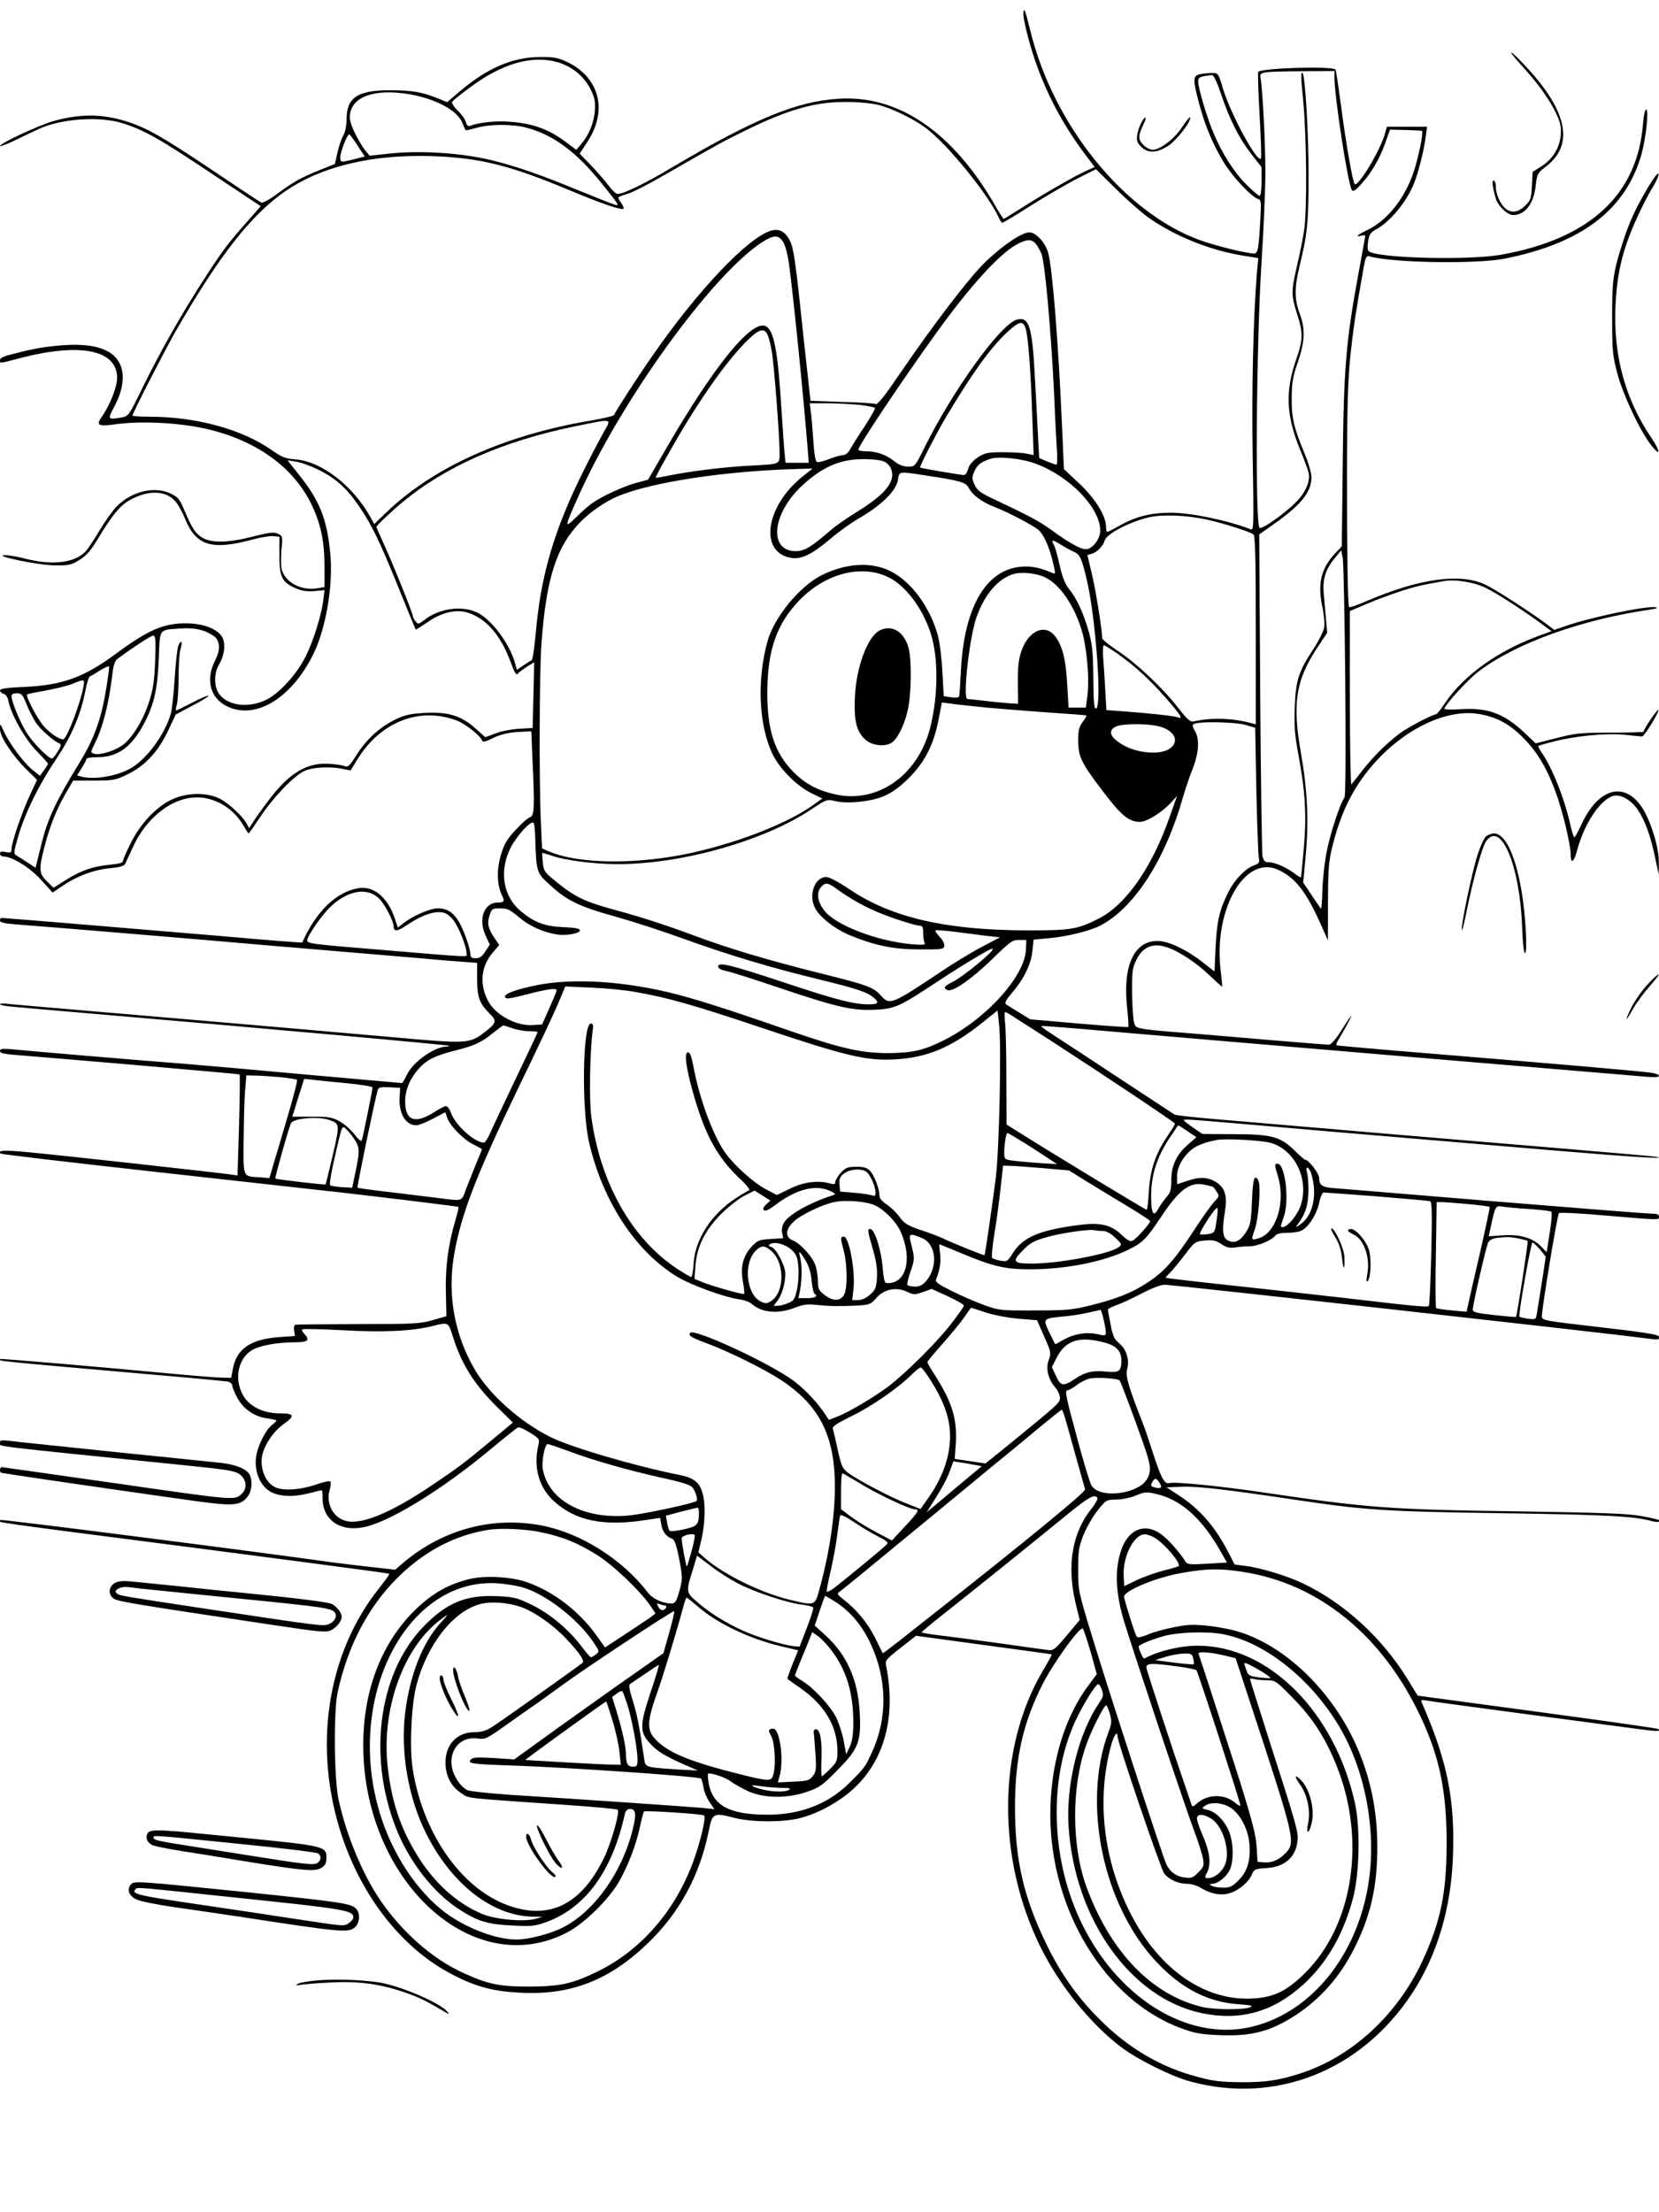 <?xml version="1.0" standalone="no"?>
<!DOCTYPE svg PUBLIC "-//W3C//DTD SVG 20010904//EN"
 "http://www.w3.org/TR/2001/REC-SVG-20010904/DTD/svg10.dtd">
<svg version="1.0" xmlns="http://www.w3.org/2000/svg"
 width="864pt" height="1152pt" viewBox="0 0 864 1152"
 preserveAspectRatio="xMidYMid meet">

<g transform="translate(0,1152) scale(0.1,-0.1)"
fill="#000000" stroke="none">
<path d="M5330 11444 c0 -16 11 -70 25 -121 59 -223 160 -428 303 -616 l43
-57 -36 -16 c-51 -21 -219 -117 -337 -192 -54 -34 -99 -62 -101 -62 -2 0 -25
35 -49 78 -219 376 -500 567 -808 548 -221 -13 -443 -105 -879 -363 -136 -81
-244 -133 -275 -133 -8 0 -28 19 -45 42 -18 24 -59 71 -92 106 l-60 62 39 60
c110 164 64 339 -108 419 -46 21 -69 25 -140 24 -142 -1 -273 -58 -417 -180
l-64 -55 -52 21 c-80 32 -133 41 -247 41 -167 0 -225 -38 -225 -150 0 -33 -7
-68 -18 -87 -10 -18 -23 -58 -30 -90 l-13 -57 -80 -32 c-95 -38 -138 -62 -224
-126 -36 -27 -71 -46 -79 -43 -7 3 -98 63 -202 133 -267 180 -363 238 -450
272 -148 57 -274 63 -429 20 -80 -23 -280 -116 -280 -131 0 -4 44 13 98 40 53
26 111 53 127 59 120 46 300 55 411 21 113 -35 196 -82 465 -262 l257 -171
-67 -76 c-97 -109 -129 -151 -213 -280 -130 -200 -241 -395 -342 -602 -65
-133 -67 -135 -103 -142 -74 -12 -74 -12 -36 60 44 82 54 163 28 218 -39 82
-145 113 -324 96 -91 -9 -130 -16 -263 -51 -22 -6 -38 -16 -38 -24 0 -19 -7
-19 104 10 316 82 506 43 506 -103 0 -48 -38 -143 -81 -204 -30 -42 -16 -50
67 -38 140 20 348 9 494 -27 248 -60 437 -197 530 -385 50 -104 70 -193 70
-329 l0 -106 -41 -7 c-84 -13 -169 35 -183 105 -3 17 -3 62 0 100 7 66 6 68
-19 80 -21 9 -44 7 -129 -15 -133 -34 -222 -35 -269 -3 -34 23 -48 44 -93 150
-22 51 -31 60 -72 79 -85 37 -201 8 -278 -71 -19 -20 -58 -74 -86 -121 -28
-47 -60 -95 -71 -108 -54 -62 -172 -78 -314 -42 -43 11 -92 20 -109 19 -72 -1
171 -52 255 -53 79 -1 89 1 134 29 37 23 59 49 99 116 69 114 110 165 159 193
94 54 185 54 237 -1 15 -15 39 -58 54 -95 58 -141 139 -165 354 -107 40 11 87
19 105 17 l32 -3 0 -95 c0 -114 13 -141 82 -172 34 -15 60 -19 100 -16 l53 5
-6 -51 c-10 -79 -51 -211 -90 -290 -45 -93 -135 -193 -205 -229 -100 -50 -219
-30 -256 43 -19 38 -16 101 7 138 30 49 37 115 15 148 -26 40 -98 67 -180 68
-121 2 -202 -33 -375 -161 -165 -121 -275 -161 -472 -170 -92 -4 -128 -9 -128
-18 0 -7 8 -15 18 -18 12 -2 22 -17 26 -38 14 -70 84 -195 145 -258 34 -35 61
-65 61 -68 0 -3 -9 -18 -21 -34 l-21 -29 -39 31 c-45 36 -119 136 -149 200
-19 44 -20 44 -20 13 0 -40 64 -138 138 -211 l55 -54 -36 -77 c-42 -90 -97
-250 -97 -282 0 -20 -4 -22 -30 -17 -22 5 -30 3 -30 -8 0 -8 8 -15 18 -15 45
0 140 -59 197 -123 l59 -65 55 37 c74 50 160 82 245 90 46 4 71 11 77 21 4 8
23 49 42 90 63 140 184 242 303 256 104 13 213 -45 270 -142 14 -24 27 -44 29
-44 2 0 29 39 61 87 69 103 173 212 229 238 43 20 132 25 200 11 l41 -8 36 59
c120 194 322 273 514 202 48 -18 126 -80 135 -106 3 -9 20 -5 57 14 37 18 74
27 126 31 l73 4 6 -143 c12 -252 10 -297 -12 -304 -11 -3 -45 -33 -75 -66 -45
-48 -60 -73 -77 -130 -23 -77 -21 -157 5 -211 16 -31 12 -38 -23 -38 -72 -1
-102 -90 -60 -176 l20 -43 -23 -35 c-17 -27 -30 -36 -50 -36 -21 0 -28 5 -28
20 0 10 -7 41 -16 67 -44 129 -83 173 -154 173 -39 0 -128 -38 -177 -76 l-31
-24 -16 48 c-37 109 -110 170 -189 157 -115 -19 -220 -120 -293 -283 -1 -2
-188 13 -415 33 -388 33 -1135 95 -1151 95 -5 0 -8 -6 -8 -14 0 -10 24 -15 88
-20 200 -15 1073 -88 1272 -106 118 -10 305 -26 415 -35 110 -9 297 -25 415
-35 118 -11 233 -20 255 -21 l40 -3 0 -85 c0 -95 12 -126 67 -181 37 -37 34
-48 -31 -97 -76 -58 -87 -59 -476 -24 -301 27 -1483 129 -1865 161 -69 6 -137
12 -153 14 -15 1 -27 -1 -27 -4 0 -4 33 -10 73 -13 39 -4 205 -18 367 -32 970
-83 1894 -166 1899 -171 2 -2 -4 -4 -15 -4 -61 -1 -173 -80 -204 -145 -12 -25
-24 -45 -26 -45 -2 0 -226 20 -496 44 -271 25 -556 50 -633 56 -197 15 -827
68 -902 76 -51 4 -63 3 -63 -9 0 -11 21 -16 88 -21 323 -26 1157 -98 1160
-101 2 -2 1 -121 -3 -265 l-8 -261 -36 5 c-50 8 -908 103 -1064 117 -118 11
-151 9 -134 -8 4 -4 362 -46 795 -94 433 -48 870 -97 972 -108 253 -29 614
-73 618 -76 2 -2 -6 -34 -17 -72 -37 -126 -52 -240 -49 -372 l3 -125 -70 -20
c-64 -19 -99 -21 -385 -21 -173 -1 -321 -2 -329 -3 -9 -1 -12 -12 -9 -31 l4
-28 -84 -6 c-148 -11 -222 -62 -240 -169 l-8 -43 -44 1 c-25 0 -130 8 -235 18
-483 45 -920 82 -924 79 -14 -11 -26 -9 759 -78 223 -19 415 -37 428 -40 12
-3 22 -13 22 -21 0 -9 12 -37 26 -63 31 -58 90 -99 156 -107 26 -4 48 -9 48
-11 0 -3 -10 -13 -23 -23 -36 -28 -78 -115 -84 -173 -8 -74 24 -146 76 -175
47 -26 121 -29 204 -7 32 8 60 15 62 15 3 0 5 -18 5 -41 0 -122 104 -185 241
-145 140 41 391 198 624 391 77 64 146 119 152 122 7 3 36 -10 64 -28 50 -31
50 -33 42 -68 -26 -115 5 -221 86 -292 110 -98 253 -127 463 -96 l86 13 6 -36
c6 -36 26 -62 57 -73 11 -3 22 -33 34 -94 21 -108 21 -116 1 -186 -13 -46 -21
-57 -38 -57 -46 0 -99 24 -124 57 -131 172 -349 310 -552 349 -256 49 -511
-19 -716 -189 l-48 -41 -117 13 c-64 7 -161 19 -216 26 -366 52 -1718 225
-1723 220 -3 -3 -3 -7 0 -10 2 -3 144 -23 314 -45 1042 -134 1708 -222 1712
-225 2 -2 -21 -34 -51 -72 -276 -344 -350 -837 -195 -1298 109 -323 319 -586
574 -717 124 -65 214 -88 358 -95 260 -13 461 66 659 257 164 157 270 351 317
580 20 100 23 102 134 74 93 -24 258 -24 345 -1 83 22 170 67 243 124 186 147
259 387 203 668 -6 28 -1 34 75 94 l81 63 352 -48 c194 -26 353 -48 355 -49 1
-1 -20 -41 -49 -89 -235 -401 -239 -976 -8 -1439 100 -200 260 -398 419 -518
83 -63 264 -153 359 -178 444 -121 889 55 1154 457 131 199 204 442 214 715
11 299 -30 499 -164 805 -4 9 1 11 18 8 13 -3 247 -35 519 -71 272 -36 540
-72 595 -79 97 -13 115 -13 102 0 -4 4 -287 44 -629 90 -343 46 -624 84 -624
84 -1 0 -25 39 -54 87 -131 213 -329 395 -543 497 -83 40 -225 83 -303 92
l-54 7 -31 60 c-69 136 -153 232 -264 303 l-60 39 80 3 c82 3 223 -13 585 -67
374 -56 474 -62 1090 -71 533 -8 677 -15 769 -40 32 -9 51 -6 40 5 -3 2 -43
12 -89 20 -68 13 -197 18 -650 25 -667 9 -778 18 -1325 99 -225 33 -455 56
-485 48 -26 -7 -44 28 -89 168 -18 55 -38 116 -46 135 -78 199 -95 256 -85
290 14 47 -3 103 -41 135 -26 21 -34 38 -45 98 -8 40 -14 75 -14 78 0 4 21 14
48 24 26 9 85 37 131 61 50 26 97 44 116 44 43 0 2306 -252 2505 -279 70 -9
75 -9 68 11 -4 9 -95 23 -307 47 -292 34 -301 35 -301 57 0 41 80 528 89 537
4 4 115 -1 246 -13 285 -24 275 -24 275 -5 0 11 -11 15 -37 15 -21 0 -389 29
-818 64 -429 36 -806 66 -838 69 -61 4 -77 15 -77 54 0 22 -54 93 -71 93 -4 0
-30 22 -57 49 -73 72 -118 85 -319 85 l-161 1 -54 37 c-51 37 -52 38 -23 38
17 0 131 -9 255 -20 214 -19 552 -48 1644 -140 414 -35 613 -47 541 -34 -11 3
-261 24 -555 49 -294 24 -749 63 -1010 85 -261 22 -577 49 -703 60 -125 10
-233 22 -240 26 -6 4 -137 90 -289 190 -153 101 -307 202 -343 225 -36 23 -64
43 -62 46 3 2 159 -10 348 -27 189 -16 877 -75 1529 -130 652 -55 1220 -102
1263 -106 53 -5 77 -4 77 4 0 6 -19 13 -42 16 -62 9 -517 48 -1113 97 -286 23
-522 44 -525 46 -2 2 1 12 6 21 28 45 75 132 72 132 -3 0 -26 -34 -52 -75 -30
-48 -54 -75 -65 -75 -10 0 -126 9 -256 20 -131 11 -291 25 -354 30 -400 32
-392 31 -403 59 -6 14 -11 85 -12 156 -1 120 1 134 24 180 31 62 80 84 145 66
64 -17 163 -81 233 -149 36 -34 66 -61 67 -60 1 2 -3 45 -9 96 -33 311 128
589 298 514 89 -40 146 -111 220 -275 l42 -94 0 196 c0 150 4 213 17 268 42
180 99 304 193 422 164 204 399 323 577 293 93 -16 161 -53 233 -127 71 -72
121 -157 165 -277 35 -93 79 -276 79 -325 0 -56 17 -45 35 24 38 138 121 262
189 279 38 9 92 -23 126 -73 39 -60 65 -132 89 -246 l20 -92 0 67 c1 73 -40
208 -84 278 -91 144 -229 109 -317 -79 -18 -39 -35 -71 -39 -71 -3 0 -12 26
-19 58 -31 141 -96 305 -152 385 -11 16 -18 30 -16 33 3 2 39 13 81 23 113 29
267 44 367 35 47 -5 88 -9 92 -9 11 0 89 126 85 138 -3 9 -77 -99 -77 -113 0
-3 -78 -5 -172 -5 -157 0 -183 -3 -281 -28 l-109 -28 -56 53 c-109 103 -192
134 -335 125 -50 -3 -87 -2 -85 3 10 28 127 155 179 194 196 148 533 269 894
322 33 5 42 9 27 12 -49 8 -342 -53 -472 -99 l-55 -19 -40 30 c-96 71 -272
184 -322 207 -131 60 -343 30 -616 -87 -48 -21 -89 -35 -91 -31 -7 11 -11 279
-11 716 1 337 5 466 18 595 16 147 26 214 69 458 9 49 14 61 27 58 120 -35
556 -42 706 -13 404 80 634 256 715 548 23 86 38 229 23 229 -6 0 -13 -33 -16
-72 -28 -371 -276 -601 -737 -684 -165 -30 -633 -19 -689 16 -9 5 -11 21 -6
52 6 37 12 47 39 62 72 38 156 138 196 231 24 55 56 179 65 253 l7 52 -104 0
-105 0 -12 -42 c-27 -89 -139 -274 -156 -256 -10 10 -45 209 -70 400 -14 105
-27 194 -30 196 -18 19 -383 8 -402 -12 -3 -3 0 -105 7 -226 7 -122 10 -223 7
-226 -21 -21 -158 233 -198 365 -23 79 -25 81 -55 81 -17 0 -46 -3 -63 -6 -39
-8 -40 -26 -6 -153 31 -116 71 -212 127 -304 44 -74 144 -181 178 -192 18 -6
19 -13 14 -103 -8 -155 -13 -182 -32 -182 -41 0 -204 41 -284 70 -395 144
-764 601 -883 1094 -26 106 -35 127 -35 80z m-2422 -249 c71 -22 131 -70 165
-135 24 -47 28 -64 25 -115 -4 -63 -31 -129 -73 -178 l-24 -27 -47 35 c-94 72
-176 102 -299 111 -72 6 -162 -4 -206 -21 -12 -4 -18 1 -23 19 -3 14 -22 41
-42 60 -21 20 -33 40 -29 46 4 7 44 39 89 72 172 129 328 173 464 133z m4042
-82 c0 -97 69 -546 90 -582 6 -11 17 -5 48 29 54 59 98 134 127 217 l24 68 82
-2 c44 -1 83 -3 85 -5 8 -8 -18 -135 -43 -211 -46 -139 -136 -253 -240 -304
-54 -26 -69 -39 -33 -30 11 3 20 2 20 -2 0 -4 -16 -91 -35 -194 -65 -353 -77
-492 -82 -982 l-5 -440 -33 -35 c-74 -78 -93 -155 -70 -272 10 -45 15 -97 11
-116 -3 -19 -28 -69 -56 -112 -78 -118 -92 -164 -97 -305 -4 -99 0 -144 21
-256 34 -186 41 -306 26 -479 -7 -80 -14 -147 -15 -149 -2 -1 -19 9 -37 23
-42 31 -99 56 -132 56 -19 0 -25 7 -31 33 -3 17 -9 402 -12 853 l-5 821 79 56
c139 98 193 165 193 242 0 20 -15 73 -34 119 -58 138 -70 192 -69 296 1 79 6
110 32 184 37 107 40 172 10 252 -28 73 -28 137 -2 244 42 172 48 228 48 485
0 213 -18 510 -31 524 -10 11 -10 -14 3 -144 18 -189 21 -577 4 -680 -7 -44
-24 -127 -37 -183 -30 -129 -30 -149 1 -246 32 -102 32 -133 -6 -242 -56 -164
-51 -286 21 -464 22 -52 42 -107 45 -122 10 -38 -12 -94 -54 -141 -53 -59
-193 -160 -202 -145 -23 37 -16 948 10 1366 12 184 21 403 21 487 0 144 -14
427 -25 487 -6 34 -3 35 213 37 l172 1 0 -37z m-590 -85 c44 -132 95 -231 158
-312 l52 -66 0 -75 c0 -43 -4 -75 -10 -75 -5 0 -37 27 -69 59 -64 64 -126 161
-171 268 -34 80 -80 235 -80 268 0 23 9 27 70 34 11 1 25 -29 50 -101z m-4232
2 c137 -23 252 -83 279 -148 8 -20 16 -38 18 -40 2 -2 27 4 56 12 66 20 188
21 261 1 138 -36 260 -126 389 -287 96 -119 98 -122 68 -113 -13 4 -109 42
-214 85 -216 89 -377 141 -515 164 -140 24 -308 30 -435 17 l-110 -12 -23 28
c-13 15 -37 56 -54 91 -23 48 -29 72 -25 99 15 92 130 131 305 103z m2441 -55
c72 -17 184 -71 252 -121 110 -81 325 -345 380 -466 7 -16 15 -28 19 -28 4 0
75 42 156 94 82 51 190 114 240 139 l92 46 103 -102 c57 -57 134 -124 170
-150 141 -99 325 -172 498 -199 l74 -12 -7 -75 c-19 -236 -28 -611 -22 -960 6
-343 5 -383 -8 -378 -125 48 -313 87 -418 87 -103 0 -181 -19 -263 -65 -34
-19 -65 -35 -68 -35 -4 0 -7 13 -7 28 0 56 -57 147 -140 225 l-79 74 -11 244
c-18 411 -49 802 -71 882 -14 53 -64 107 -98 107 -39 0 -137 -66 -227 -152
-83 -79 -274 -329 -449 -586 -79 -116 -114 -160 -125 -156 -8 4 -88 9 -177 11
l-162 6 -5 46 c-3 25 -17 156 -32 291 -40 385 -50 455 -70 496 -24 48 -55 65
-98 53 -120 -35 -382 -310 -619 -653 -83 -119 -193 -290 -199 -307 -2 -5 -56
-18 -121 -29 -452 -76 -828 -246 -1073 -486 l-55 -53 -17 31 c-92 168 -257
296 -395 306 -51 4 -69 11 -123 49 -155 108 -393 173 -636 173 -49 0 -88 3
-88 6 0 12 163 330 222 434 229 399 397 614 578 737 188 128 451 190 760 180
250 -9 404 -47 717 -178 167 -70 270 -105 280 -96 3 3 -2 16 -11 29 -9 12 -16
25 -16 29 0 3 21 12 46 19 26 7 112 51 193 98 270 155 303 174 410 226 227
113 370 155 531 155 60 1 132 -6 169 -14z m-2707 -213 l38 -57 -63 -16 c-62
-15 -62 -15 -65 7 -3 23 35 124 47 124 3 0 23 -26 43 -58z m2217 -503 c11 -17
24 -68 30 -113 22 -159 77 -707 96 -948 l7 -88 -60 0 -61 0 -5 53 c-3 28 -10
129 -16 222 -19 309 -39 413 -81 436 -72 38 -270 -204 -524 -644 l-90 -155
-63 -17 c-65 -18 -175 -68 -226 -104 -17 -11 -54 -44 -84 -73 -64 -63 -64 -58
10 107 224 501 692 1148 953 1321 64 42 90 43 114 3z m1314 -7 c9 -10 23 -34
31 -54 18 -43 50 -403 66 -733 5 -126 12 -260 15 -297 2 -38 1 -68 -3 -68 -4
0 -26 8 -49 17 l-41 18 -6 110 c-3 60 -10 198 -16 305 -14 270 -30 322 -93
306 -84 -21 -334 -367 -483 -668 -48 -97 -49 -98 -85 -98 -25 0 -48 9 -74 30
-42 33 -91 50 -147 50 -21 0 -38 4 -38 8 0 20 223 354 409 612 168 233 322
404 411 454 53 30 81 33 103 8z m-53 -438 c14 -35 28 -216 36 -462 l7 -202
-34 7 c-19 5 -75 8 -125 8 -82 0 -94 -3 -132 -27 -28 -19 -44 -39 -50 -60 -5
-19 -15 -33 -23 -32 -25 2 -224 36 -227 39 -5 4 80 169 130 255 140 235 231
362 321 448 63 58 83 64 97 26z m-1342 -38 c6 -13 15 -51 21 -83 12 -66 41
-443 41 -528 0 -65 8 -61 -155 -70 -127 -6 -319 -30 -419 -51 -38 -8 -70 -13
-71 -12 -2 2 26 55 62 118 144 257 286 463 401 583 71 73 101 84 120 43z m485
-365 c38 -5 71 -12 74 -15 3 -3 -21 -45 -53 -95 -33 -49 -67 -103 -76 -120
-10 -19 -25 -31 -37 -31 -11 0 -44 -9 -72 -20 -29 -12 -58 -19 -64 -16 -8 3
-15 42 -19 108 -4 56 -9 124 -13 151 l-6 47 99 0 c55 -1 130 -5 167 -9z
m-1340 -143 c-19 -35 -64 -119 -98 -188 -157 -312 -229 -553 -255 -860 -7 -74
-16 -136 -21 -138 -4 -2 -24 -14 -43 -27 l-34 -23 -7 25 c-25 103 -122 235
-199 273 -80 38 -196 23 -274 -37 -33 -25 -35 -25 -48 -8 -8 10 -14 23 -14 27
0 14 -107 280 -151 375 -21 47 -39 87 -39 89 0 6 79 82 133 126 224 188 526
321 902 398 201 41 191 43 148 -32z m2252 -163 c178 -67 335 -230 335 -349 0
-42 -41 -96 -74 -96 -29 0 -85 31 -176 97 -70 50 -104 69 -311 167 -62 29 -80
43 -93 71 -15 30 -15 38 -2 69 14 34 35 51 85 67 44 14 165 1 236 -26z m-797
14 c18 -6 35 -22 42 -39 27 -66 -27 -134 -183 -229 -48 -30 -107 -71 -130 -91
-102 -89 -137 -110 -183 -110 -142 0 -124 193 31 339 105 98 197 139 316 140
42 1 90 -4 107 -10z m-2942 -44 c90 -44 148 -95 211 -187 69 -100 110 -185
210 -432 47 -116 86 -212 88 -214 1 -2 28 15 60 37 72 51 147 69 207 52 98
-29 176 -118 227 -258 23 -62 30 -72 40 -59 7 8 29 24 48 36 l35 21 -4 -171
-4 -171 -70 -4 c-38 -2 -93 -12 -123 -24 l-54 -20 -49 44 c-74 67 -141 88
-259 83 -74 -4 -107 -10 -150 -30 -84 -39 -156 -102 -208 -183 -43 -68 -48
-72 -71 -63 -14 5 -55 10 -91 11 -113 2 -204 -58 -313 -208 -29 -38 -60 -83
-70 -99 l-19 -29 -11 22 c-22 41 -97 110 -144 133 -68 33 -168 31 -246 -5 -81
-37 -164 -125 -215 -227 -23 -45 -41 -88 -41 -95 0 -8 -24 -14 -67 -18 -87 -8
-152 -30 -231 -80 l-63 -40 -35 34 c-41 40 -43 61 -13 177 27 106 60 190 109
277 l41 70 107 0 c99 0 112 2 173 31 92 44 161 117 213 226 l41 87 88 47 c49
25 86 48 83 51 -3 3 -41 -13 -85 -36 -43 -22 -81 -41 -84 -41 -3 0 -1 15 4 32
5 18 9 82 9 143 0 61 4 126 10 144 11 41 6 52 -10 22 -6 -12 -15 -88 -20 -169
-5 -81 -14 -165 -20 -187 -31 -107 -118 -228 -201 -281 -70 -44 -196 -67 -266
-48 l-22 6 25 39 c13 21 24 42 24 47 0 5 26 9 58 9 104 0 177 52 241 173 53
98 72 185 78 342 6 157 -1 147 109 155 76 6 129 -6 177 -39 34 -24 36 -71 7
-128 -50 -98 -26 -194 60 -237 146 -74 334 36 449 265 68 135 107 362 91 529
-17 179 -54 274 -161 408 l-62 78 44 -7 c24 -3 76 -22 115 -41z m2527 -34
c-196 -154 -232 -397 -64 -426 55 -9 108 17 203 97 42 36 114 88 160 114 112
66 185 139 194 193 8 48 2 47 139 26 187 -28 215 -36 231 -67 19 -36 67 -72
131 -97 73 -28 203 -97 231 -120 28 -25 57 -89 76 -170 14 -58 13 -62 -2 -55
-60 25 -93 33 -138 34 -200 1 -324 -199 -340 -550 -3 -63 -7 -120 -9 -126 -2
-7 -17 -9 -42 -5 l-38 6 -7 125 c-3 69 -14 152 -22 185 -40 150 -138 285 -247
340 -100 51 -234 43 -361 -21 -115 -58 -247 -220 -281 -344 -57 -206 -45 -446
30 -594 37 -73 126 -161 196 -195 l60 -29 -48 -34 c-153 -111 -485 -231 -750
-271 -253 -39 -495 -27 -626 29 l-36 16 -6 135 c-10 206 -8 781 3 933 25 340
78 504 203 632 52 53 129 106 193 133 175 74 561 133 942 143 l74 2 -49 -39z
m2099 -226 c83 -18 227 -63 246 -78 9 -7 12 -119 12 -499 l0 -490 -22 6 c-100
27 -207 30 -298 10 -22 -5 -33 5 -89 76 -82 104 -214 228 -313 293 -43 29 -78
57 -78 64 0 43 -34 254 -54 336 l-23 97 22 6 c27 7 60 40 69 71 11 34 130 96
229 119 72 16 189 12 299 -11z m-690 -168 c32 -13 41 -33 67 -142 48 -200 82
-675 48 -675 -9 0 -12 38 -13 158 -1 128 -5 172 -22 236 -27 98 -62 176 -103
227 -23 29 -36 63 -50 124 -10 46 -23 93 -29 104 -17 32 -12 33 33 6 23 -15
54 -32 69 -38z m1414 -670 c3 -365 2 -603 -4 -610 -21 -27 -72 -180 -91 -274
-12 -56 -22 -149 -24 -206 -1 -58 -5 -103 -8 -99 -3 4 -25 36 -49 72 l-43 64
13 141 c17 181 9 341 -25 535 -45 258 -27 376 84 545 l53 80 -6 68 c-3 37 -9
98 -12 136 -7 77 10 129 62 190 l29 35 8 -40 c4 -21 10 -308 13 -637z m-2379
537 c96 -46 192 -181 228 -320 33 -128 28 -315 -12 -469 -65 -246 -277 -392
-496 -341 -91 21 -152 54 -213 114 -100 101 -139 219 -138 422 2 217 49 351
168 475 135 139 323 188 463 119z m821 -3 c84 -43 167 -178 197 -319 20 -99
28 -224 18 -297 l-8 -60 -45 0 -45 0 -7 120 c-7 131 -24 200 -63 252 -54 70
-145 26 -179 -88 -12 -37 -16 -87 -15 -159 l1 -105 -48 3 c-27 2 -85 7 -129
13 -44 5 -83 9 -87 9 -25 0 10 317 47 424 41 118 111 201 191 226 43 14 126 5
172 -19z m2289 -52 c60 -29 206 -124 300 -194 l43 -32 -63 -23 c-215 -78 -395
-207 -492 -352 -21 -32 -42 -58 -47 -58 -18 0 -152 -71 -192 -102 -66 -50
-134 -118 -189 -188 -28 -36 -54 -69 -59 -75 -4 -5 -8 196 -8 447 l0 456 85
36 c46 20 124 49 173 65 78 26 121 36 232 55 59 10 155 -5 217 -35z m-6929
-381 c-4 -106 -11 -149 -32 -214 -32 -99 -92 -195 -143 -228 -45 -29 -116 -50
-143 -41 -19 6 -19 7 1 48 44 86 76 210 95 372 5 43 13 64 27 75 83 61 173
120 185 120 12 0 14 -21 10 -132z m5008 41 c92 -65 171 -137 256 -234 79 -90
92 -113 61 -100 -20 7 -150 21 -285 31 l-86 6 -6 106 c-3 59 -8 135 -11 170
-2 34 -1 62 4 62 4 0 34 -19 67 -41z m-5265 -197 c-25 -151 -63 -253 -136
-372 -125 -204 -166 -291 -199 -425 -10 -38 -20 -82 -24 -97 l-7 -27 -41 27
c-23 15 -49 32 -58 37 -16 9 -15 17 9 100 35 120 106 266 198 403 81 121 128
232 152 357 7 38 18 71 23 73 5 1 29 15 53 31 24 15 45 24 47 20 2 -4 -6 -62
-17 -127z m-117 21 c-15 -87 -87 -273 -105 -273 -22 0 -67 31 -100 67 -33 37
-97 158 -88 167 2 2 45 11 96 20 50 9 113 24 140 35 65 26 65 26 57 -16z
m-296 -90 c13 -32 36 -76 50 -98 26 -37 96 -98 123 -107 9 -3 7 -15 -10 -41
-12 -20 -26 -37 -30 -37 -17 0 -90 72 -125 123 -35 51 -86 171 -86 202 0 10
10 15 28 15 24 0 30 -7 50 -57z m5003 -18 c79 -7 227 -19 329 -26 102 -7 187
-13 188 -15 2 -1 -7 -17 -20 -34 -19 -26 -23 -44 -23 -98 1 -82 16 -114 123
-255 100 -133 140 -166 198 -167 37 0 115 49 163 101 l31 34 -39 -110 c-91
-262 -229 -459 -370 -529 -112 -56 -141 -61 -371 -61 -422 1 -705 66 -923 212
-59 40 -108 66 -124 66 -60 0 -94 -94 -58 -162 24 -47 102 -108 178 -140 133
-55 229 -75 367 -75 113 -1 125 1 128 17 2 11 -8 32 -24 48 -15 16 -25 31 -22
34 3 3 54 -1 114 -9 60 -8 134 -17 166 -21 l56 -6 -95 -50 c-52 -27 -154 -89
-226 -138 -240 -160 -254 -166 -297 -118 -39 45 -67 56 -307 116 -289 72 -495
134 -673 201 -134 50 -275 96 -405 131 -153 41 -209 67 -299 140 -69 55 -74
61 -79 106 -3 27 -4 49 -3 51 2 1 23 -5 47 -13 69 -25 224 -45 346 -45 334 0
762 121 1008 285 80 53 82 54 126 43 61 -14 173 -4 242 22 38 14 79 41 119 78
101 93 152 190 179 340 l14 74 46 -6 c25 -4 111 -13 190 -21z m1346 -90 l50
-15 6 -327 c4 -181 10 -339 13 -353 5 -22 1 -27 -29 -38 -41 -15 -97 -73 -128
-134 -47 -93 -61 -150 -68 -285 l-6 -132 -64 50 c-85 66 -177 109 -233 109
-123 0 -182 -131 -158 -349 6 -52 8 -96 6 -99 -3 -2 -119 6 -258 18 l-253 22
-55 34 c-30 18 -61 38 -69 43 -11 7 -5 20 31 63 62 72 99 150 105 219 l6 56
77 7 c93 8 213 37 268 65 178 91 340 342 433 670 12 41 34 107 50 147 32 80
37 153 14 194 -19 33 -18 38 3 43 42 11 211 6 259 -8z m-457 -6 c88 -20 118
-82 58 -120 -47 -29 -153 -22 -225 14 -82 42 -101 85 -45 106 36 13 156 13
212 0z m-3242 -596 c4 -149 9 -169 56 -213 103 -98 162 -128 364 -184 86 -24
240 -74 342 -111 240 -87 466 -155 719 -216 199 -49 248 -65 284 -97 27 -24
20 -32 -30 -32 -78 0 -174 25 -443 115 -279 92 -340 107 -340 82 0 -9 14 -17
36 -22 20 -3 150 -44 288 -91 298 -100 376 -118 495 -112 103 5 126 16 324
147 129 85 272 171 285 171 26 0 -152 -148 -212 -176 -39 -19 -45 -31 -21 -40
27 -11 126 58 232 161 94 92 106 101 140 100 l38 0 -2 -49 c-5 -139 -206 -362
-429 -474 -104 -52 -167 -66 -294 -66 -138 1 -243 25 -503 115 -484 168 -624
208 -832 239 -180 26 -352 26 -483 1 -106 -21 -172 -44 -172 -60 0 -16 19 -14
126 14 98 25 144 31 143 18 0 -5 -17 -46 -38 -93 l-38 -85 -49 -3 c-86 -6
-196 54 -233 127 -45 88 -36 178 25 250 l34 40 -25 37 c-34 50 -39 76 -25 118
11 34 14 36 55 36 37 0 51 -7 96 -45 52 -45 121 -77 192 -90 50 -10 127 3 127
20 0 10 -23 14 -87 17 -97 4 -152 25 -223 85 -90 77 -111 206 -52 326 31 62
104 143 120 133 5 -3 9 -44 10 -93z m1578 -258 c91 -65 179 -109 289 -147 61
-21 120 -38 131 -38 18 0 22 -6 22 -40 0 -22 4 -45 8 -52 5 -8 -12 -10 -67 -5
-186 17 -403 101 -459 179 -34 46 -39 92 -13 120 23 25 34 23 89 -17z m-2394
-42 c30 -27 78 -119 78 -148 0 -27 20 -26 65 5 66 45 125 70 169 70 31 0 45
-7 71 -34 29 -31 75 -142 75 -183 0 -18 43 -20 -460 22 -351 29 -370 31 -370
49 0 20 73 127 116 169 90 89 193 109 256 50z m1333 -488 c169 -29 300 -66
670 -190 430 -144 534 -169 680 -162 171 8 300 62 463 193 l77 62 8 -72 c13
-112 1 -652 -17 -799 -19 -148 -55 -400 -59 -403 -3 -3 -157 59 -216 87 -24
11 -78 32 -120 45 -64 22 -80 32 -105 65 -15 22 -46 52 -67 66 -26 17 -39 33
-39 48 0 36 -30 112 -52 131 -14 14 -35 19 -71 18 -43 0 -54 -5 -79 -32 -15
-18 -28 -39 -28 -47 0 -12 -6 -14 -27 -8 -63 18 -138 8 -209 -27 l-68 -33 -63
33 c-57 31 -152 115 -201 180 -64 84 -141 290 -172 463 -9 47 -17 67 -27 67
-22 0 -10 -85 32 -230 59 -203 121 -316 235 -425 35 -32 58 -61 52 -63 -6 -2
-37 -20 -69 -41 -129 -84 -214 -216 -221 -343 -2 -38 -8 -68 -12 -68 -4 0 -35
18 -69 40 -239 155 -406 450 -452 798 -11 88 -7 330 7 440 5 33 3 42 -9 42
-43 0 -49 -446 -9 -620 72 -309 245 -571 463 -701 71 -42 241 -104 317 -115
26 -3 56 -14 67 -24 53 -47 139 -54 227 -19 41 16 65 19 108 14 68 -7 115 -8
209 -4 70 4 75 6 105 40 40 46 104 59 160 32 35 -16 40 -16 83 -1 l45 16 84
-38 c46 -22 84 -43 84 -49 0 -5 -31 -49 -69 -98 -72 -93 -229 -249 -322 -321
-74 -56 -209 -136 -266 -158 l-46 -18 -16 24 c-42 64 -103 130 -166 178 -120
91 -524 278 -541 251 -9 -15 2 -22 86 -54 117 -43 307 -138 390 -193 181 -120
263 -263 276 -484 10 -163 -17 -379 -76 -595 -26 -97 -22 -96 -160 -63 -147
36 -337 129 -434 212 l-39 34 17 71 c18 83 21 181 5 237 -16 57 -45 80 -119
95 -231 46 -569 145 -674 198 -159 80 -316 220 -392 349 -107 182 -145 390
-109 600 36 208 114 411 325 849 129 267 194 404 225 479 l29 69 136 -6 c74
-3 176 -13 225 -22z m1988 -139 c29 -18 113 -73 187 -120 252 -163 639 -421
639 -427 1 -4 -19 -36 -43 -71 -59 -89 -87 -173 -93 -285 -3 -51 -8 -93 -11
-93 -7 0 -513 307 -674 409 l-56 35 -1 241 c0 132 -3 264 -7 293 -3 28 -3 52
1 52 3 0 30 -15 58 -34z m-2623 -51 c23 -8 62 -15 86 -15 24 0 44 -2 44 -5 0
-2 -51 -111 -114 -242 -62 -131 -123 -259 -134 -285 -12 -27 -26 -48 -32 -48
-48 0 -148 90 -171 154 -7 20 -19 36 -26 36 -7 0 -34 -13 -59 -30 -102 -65
-154 -47 -154 54 0 60 24 117 70 170 42 47 86 69 189 95 101 25 139 43 199 92
26 21 50 38 53 39 4 0 26 -7 49 -15z m-1212 -254 c45 -5 85 -11 89 -14 3 -4
-18 -87 -47 -184 -29 -98 -62 -212 -75 -253 l-22 -75 -48 4 c-93 6 -88 -7 -86
202 1 101 4 217 8 257 l6 72 46 -1 c25 0 83 -4 129 -8z m350 -32 c72 -7 132
-17 132 -22 0 -12 -49 -256 -56 -275 -2 -8 -17 3 -37 30 -18 24 -53 54 -77 68
-40 22 -57 25 -146 25 l-102 0 13 40 c6 22 20 66 31 99 l18 58 46 -5 c25 -3
105 -11 178 -18z m273 -75 c-4 -85 32 -144 88 -144 11 0 49 15 85 34 l65 34
10 -29 c14 -41 86 -115 137 -139 24 -12 44 -23 44 -25 0 -2 -14 -36 -31 -76
-16 -41 -40 -100 -52 -131 -23 -65 -17 -63 -133 -48 -43 5 -158 19 -254 31
-96 11 -176 22 -178 24 -4 3 88 449 105 508 4 15 14 17 61 15 l56 -3 -3 -51z
m-370 -115 c59 -20 60 -20 22 -184 -19 -82 -36 -151 -37 -153 -4 -3 -257 26
-262 31 -4 3 73 275 82 289 15 25 139 35 195 17z m4474 -60 l46 -31 -45 -39
c-59 -52 -86 -109 -86 -185 0 -49 -4 -64 -26 -89 -14 -16 -32 -43 -41 -58 -25
-49 -38 -28 -38 64 0 108 29 200 92 297 26 39 48 72 49 72 2 0 24 -14 49 -31z
m-4350 -26 c39 -55 41 -67 17 -183 l-18 -85 -54 3 c-30 2 -58 7 -61 10 -4 4 5
61 20 127 39 169 40 175 51 175 5 0 25 -21 45 -47z m3509 -40 c50 -32 107 -69
126 -82 l35 -23 -100 6 c-55 4 -117 10 -137 13 -36 5 -38 7 -38 43 0 43 10
100 17 100 3 0 46 -26 97 -57z m1268 7 c129 -33 206 -187 163 -324 -17 -53
-69 -116 -95 -116 -13 0 -13 -2 6 54 30 86 7 276 -33 276 -16 0 -16 -4 2 -64
42 -137 -9 -299 -102 -325 -38 -11 -38 -9 -17 50 17 50 30 203 20 243 -4 15
-12 26 -19 23 -8 -2 -14 -42 -17 -124 -5 -109 -8 -124 -32 -161 -31 -47 -60
-59 -94 -41 -27 14 -31 52 -14 154 12 73 0 116 -39 144 -43 31 -90 35 -154 13
l-57 -19 0 41 c0 47 29 101 75 139 28 23 74 40 135 51 44 8 223 -2 272 -14z
m-1181 -133 l136 -12 79 -49 c43 -27 139 -85 212 -129 72 -43 132 -82 132 -86
0 -12 -70 -90 -90 -101 -14 -7 -26 -1 -58 29 -56 54 -114 67 -229 51 -200 -26
-286 -63 -338 -145 -27 -44 -31 -46 -64 -40 -20 4 -39 10 -44 14 -4 4 1 61 12
127 11 65 25 172 32 237 l13 117 35 -1 c20 0 97 -6 172 -12z m1398 -29 c34
-112 8 -224 -63 -268 -20 -13 -20 -12 -3 11 36 49 50 95 51 164 1 39 -2 82 -7
98 -11 39 9 34 22 -5z m-2320 12 c20 -10 51 -78 51 -111 0 -17 -4 -19 -22 -13
-13 4 -54 10 -93 13 l-70 6 -3 36 c-3 30 2 41 24 58 28 22 83 28 113 11z
m1808 -80 c1 0 10 -11 19 -25 15 -23 14 -25 -11 -52 -15 -15 -65 -85 -111
-156 -98 -150 -153 -211 -238 -266 -80 -53 -162 -85 -294 -118 -96 -24 -127
-27 -292 -27 -179 -1 -187 0 -265 28 -44 16 -120 49 -168 73 -72 36 -87 47
-82 61 20 48 26 91 21 134 -4 26 -5 48 -3 48 2 0 53 -21 113 -46 164 -69 230
-84 359 -84 186 0 386 40 511 102 74 36 94 55 172 173 98 147 154 186 237 163
16 -4 31 -8 32 -8z m-1987 -25 c24 -13 24 -14 5 -20 -115 -37 -223 -97 -251
-140 -10 -16 -14 -36 -11 -54 l6 -29 -66 -4 c-60 -4 -68 -7 -99 -40 -45 -50
-59 -107 -45 -182 6 -33 9 -62 6 -64 -5 -5 -172 42 -221 63 l-37 15 5 69 c7
100 50 185 135 271 38 37 92 79 121 94 l52 26 41 -26 41 -26 -22 -20 c-14 -13
-18 -24 -12 -30 7 -7 26 2 57 25 114 87 217 112 295 72z m2840 -25 c146 -12
271 -23 278 -25 9 -3 11 -62 6 -272 -4 -147 -9 -271 -13 -274 -7 -7 -65 -2
-431 41 -140 16 -408 46 -595 66 -187 20 -342 38 -344 40 -2 1 8 13 22 26 13
13 48 55 77 93 51 68 54 70 104 75 42 4 57 1 86 -18 28 -19 43 -22 75 -18 22
4 55 6 73 6 39 0 111 29 131 53 9 12 29 17 62 17 26 0 59 4 73 10 37 14 83 84
96 146 6 30 17 54 23 54 7 0 131 -9 277 -20z m-2613 -47 c51 -24 111 -86 134
-138 64 -145 26 -277 -77 -266 -7 1 -14 33 -17 79 -7 91 -42 202 -64 202 -17
0 -17 -1 17 -120 14 -51 20 -94 17 -134 -3 -51 -8 -63 -35 -87 -21 -19 -43
-29 -63 -29 l-31 0 7 58 c10 94 -23 272 -50 272 -19 0 -19 -5 0 -77 18 -70 19
-189 2 -223 -18 -36 -58 -38 -102 -4 -30 23 -35 32 -35 68 0 22 -5 58 -11 80
-12 45 -77 119 -119 136 -42 17 -41 56 3 98 35 34 147 89 211 102 59 13 169 4
213 -17z m3088 7 c60 -6 111 -12 113 -15 2 -2 -21 -111 -51 -242 -31 -131 -58
-253 -62 -271 l-7 -33 -76 7 c-43 4 -80 9 -83 13 -3 3 -4 129 -1 279 l4 272
27 0 c14 0 75 -5 136 -10z m322 -26 c56 -4 106 -10 111 -13 6 -4 3 -47 -7
-109 l-16 -103 -29 30 c-43 45 -113 65 -201 58 l-72 -5 9 41 c26 121 26 120
67 113 21 -3 83 -9 138 -12z m-1631 -59 c-9 -63 -10 -65 -42 -71 -18 -3 -38
-4 -44 -2 -11 3 76 138 89 138 4 0 3 -29 -3 -65z m-595 -55 c20 0 41 -11 67
-35 35 -33 36 -36 19 -49 -46 -36 -312 -86 -454 -86 -100 0 -105 11 -40 75 35
35 56 45 123 64 83 22 218 41 242 35 8 -2 27 -4 43 -4z m-942 -36 c76 -30 89
-147 25 -224 -19 -22 -34 -30 -59 -30 -19 0 -36 4 -39 9 -3 4 3 33 14 64 24
67 24 77 6 145 -15 60 -12 62 53 36z m3109 -3 c23 -5 45 -11 48 -13 4 -4 -55
-388 -61 -396 -1 -1 -52 3 -114 10 -94 10 -111 15 -111 29 0 24 68 319 79 346
7 14 21 23 43 26 56 7 72 6 116 -2z m-3784 -61 c25 -24 30 -39 34 -91 3 -34
-1 -86 -8 -116 -10 -48 -16 -57 -46 -69 -18 -8 -43 -14 -54 -14 l-21 0 21 28
c23 31 39 88 40 138 0 41 -46 131 -72 140 -16 5 -18 8 -7 15 23 16 82 -1 113
-31z m3895 5 c17 -20 31 -38 31 -40 0 -5 -35 -230 -46 -294 -5 -33 -6 -33 -46
-28 -22 3 -42 8 -45 10 -7 7 60 387 68 387 4 0 21 -16 38 -35z m-4007 -5 c75
-58 77 -217 4 -265 -22 -14 -29 -15 -53 -3 -76 36 -93 199 -28 264 29 29 45
30 77 4z m184 -55 c17 -29 28 -66 31 -105 3 -33 10 -63 14 -66 22 -13 5 -24
-37 -24 l-46 0 9 43 c10 53 10 133 0 170 -11 39 -2 33 29 -18z m936 -269 c42
-14 114 -28 171 -33 l98 -8 37 -85 c36 -81 37 -87 24 -121 -17 -45 -4 -100 33
-143 14 -16 25 -41 25 -55 0 -27 -4 -30 -291 -264 l-97 -78 -80 12 -80 12 6
82 c7 127 -20 215 -111 357 -21 31 -37 61 -37 65 0 4 37 49 81 98 44 50 94
111 112 137 18 26 33 48 34 48 2 0 35 -11 75 -24z m617 -43 c17 -84 17 -82
-31 -71 -58 13 -122 3 -176 -27 -24 -14 -45 -25 -46 -25 -1 0 -15 27 -31 61
-35 72 -33 73 68 83 40 3 99 12 132 20 33 7 63 14 66 15 3 0 11 -25 18 -56z
m-3390 -85 c46 -145 111 -247 231 -366 l81 -80 -113 -94 c-148 -123 -173 -141
-305 -230 -216 -146 -371 -210 -452 -188 -68 18 -106 93 -83 166 6 21 6 36 1
40 -5 3 -36 -4 -68 -15 -89 -31 -178 -36 -221 -14 -47 24 -75 92 -66 156 9 57
58 132 113 171 61 43 57 56 -20 56 -89 0 -162 38 -194 99 -43 82 -23 182 44
227 39 26 133 44 226 44 71 0 84 11 51 45 -9 9 -13 19 -10 22 4 4 97 2 209 -4
212 -12 361 -5 467 21 87 22 84 23 109 -56z m3392 -29 c62 -16 89 -44 89 -93
0 -56 -11 -65 -75 -59 -72 8 -115 -2 -166 -37 -61 -41 -76 -39 -100 16 l-21
45 24 47 c46 92 118 116 249 81z m-902 -201 c60 -95 89 -170 97 -248 11 -118
-28 -244 -114 -364 l-38 -54 -71 28 c-79 30 -250 119 -303 158 -32 23 -37 33
-57 121 -11 53 -23 103 -26 111 -4 11 23 29 101 67 104 51 241 146 312 217 19
19 40 35 45 35 6 0 30 -32 54 -71z m982 3 c6 -7 68 -171 123 -327 39 -111 43
-141 22 -182 -42 -82 -245 -109 -291 -39 -8 12 -39 114 -69 225 -67 245 -72
272 -56 272 6 0 27 12 46 26 19 15 49 30 67 35 34 8 148 2 158 -10z m-272
-238 c24 -87 86 -307 92 -329 4 -13 -304 -266 -831 -681 -30 -23 -92 -73 -138
-109 -46 -36 -84 -64 -85 -63 -1 2 -19 39 -40 81 -38 76 -97 148 -167 201 -28
22 -32 29 -20 36 8 5 161 130 340 278 179 147 384 316 455 375 72 58 182 149
245 202 63 52 117 95 120 95 3 1 16 -38 29 -86z m-2602 -128 c126 -48 305 -99
487 -140 107 -23 154 -38 163 -52 16 -21 28 -62 21 -69 -12 -12 -263 -66 -345
-75 -236 -25 -425 74 -456 239 -8 39 10 132 25 132 6 0 53 -16 105 -35z m2122
-74 l34 -6 -78 -65 c-43 -36 -97 -81 -119 -100 -23 -19 -52 -44 -66 -55 l-24
-20 19 30 c58 90 88 145 103 188 l17 47 40 -6 c22 -3 56 -9 74 -13z m-588
-103 c96 -57 248 -128 275 -128 25 0 16 -15 -54 -90 l-67 -72 -80 42 c-44 23
-104 60 -132 81 l-53 40 0 95 c0 53 3 94 8 92 4 -1 50 -29 103 -60z m1547 11
c17 -26 10 -33 -23 -25 -22 6 -24 9 -15 26 14 25 22 25 38 -1z m0 -63 c121
-33 227 -131 320 -297 l32 -56 -103 -6 c-87 -5 -104 -4 -112 10 -32 50 -91
117 -127 143 -89 65 -179 24 -214 -98 -29 -98 -22 -216 20 -355 58 -189 320
-972 364 -1088 22 -58 43 -124 47 -147 6 -38 4 -45 -25 -73 -27 -28 -36 -31
-71 -26 -44 6 -73 27 -94 67 -17 33 -305 915 -391 1200 -67 219 -69 228 -69
335 0 97 3 119 27 180 16 39 48 96 73 128 45 56 46 57 98 58 28 0 72 9 97 19
55 23 62 23 128 6z m-323 -16 c3 -6 -9 -29 -28 -53 -103 -126 -132 -297 -86
-493 l22 -90 -67 -80 c-57 -69 -70 -80 -94 -77 -15 2 -121 16 -237 33 -115 16
-258 35 -317 42 -60 7 -108 15 -108 18 0 3 60 53 133 110 157 124 487 390 636
512 102 83 133 99 146 78z m-2075 -77 c0 -63 -8 -71 -78 -87 -37 -8 -70 -12
-75 -7 -4 4 -10 24 -13 43 l-6 35 78 21 c44 11 82 20 87 21 4 1 7 -11 7 -26z
m933 -124 c47 -24 55 -32 45 -42 -26 -26 -259 -217 -283 -233 -14 -9 -27 -15
-29 -13 -3 2 6 49 19 104 13 55 29 141 35 190 7 50 13 96 15 102 3 8 29 -4 72
-33 37 -25 94 -59 126 -75z m-1751 21 c112 -24 187 -55 285 -116 82 -50 227
-188 278 -263 l29 -43 -29 -22 c-16 -11 -75 -51 -132 -88 l-102 -67 -45 63
c-90 126 -223 228 -362 277 -84 29 -221 36 -304 15 -104 -26 -185 -72 -268
-150 -170 -161 -267 -391 -279 -656 -32 -729 552 -1298 1061 -1033 88 46 215
170 269 263 48 84 91 196 110 288 9 41 18 76 21 79 6 6 306 -13 313 -21 11
-11 -21 -144 -58 -244 -95 -255 -271 -457 -494 -567 -135 -66 -195 -79 -360
-80 -155 0 -213 12 -342 71 -160 72 -322 215 -434 381 -94 139 -176 339 -216
523 -23 106 -26 459 -5 555 64 296 207 531 416 689 111 84 234 137 366 159 66
11 202 5 282 -13z m779 -100 c-11 -40 -22 -75 -24 -77 -4 -3 -27 124 -27 146
0 16 64 30 68 16 2 -7 -6 -45 -17 -85z m2414 71 c53 -32 137 -133 123 -147 -3
-2 -38 -13 -80 -23 -41 -11 -104 -33 -139 -50 l-64 -31 -3 51 c-6 102 53 219
110 219 12 0 37 -8 53 -19z m-2173 -236 c82 -44 260 -103 334 -111 30 -4 57
-10 59 -15 3 -4 -12 -52 -33 -106 l-38 -98 -34 3 c-52 6 -187 47 -260 80 -90
41 -173 92 -237 148 -62 53 -62 52 -22 179 l19 64 73 -55 c39 -30 102 -70 139
-89z m2628 60 c399 -61 730 -331 930 -758 98 -209 135 -391 134 -662 -1 -258
-32 -405 -129 -613 -132 -279 -367 -494 -635 -580 -113 -36 -181 -46 -310 -45
-101 1 -144 6 -224 28 -191 50 -361 150 -510 300 -115 115 -200 234 -275 388
-120 246 -165 440 -165 717 0 250 41 436 141 634 55 110 188 296 211 296 4 0
22 -54 41 -119 l33 -119 -40 -54 c-129 -170 -202 -415 -202 -678 0 -499 289
-970 684 -1113 67 -25 101 -31 197 -35 169 -7 268 20 401 107 124 82 226 197
298 339 88 173 124 328 123 542 -1 209 -46 398 -137 578 -130 253 -350 458
-573 531 -37 13 -112 28 -165 34 -82 9 -111 8 -185 -7 -47 -9 -109 -26 -135
-38 -29 -12 -53 -17 -57 -12 -7 7 -45 123 -67 206 -9 31 163 103 301 127 130
23 197 24 315 6z m-3749 -81 c119 -34 282 -160 365 -279 36 -53 37 -56 18 -70
-10 -8 -22 -15 -26 -15 -4 0 -25 24 -47 53 -65 88 -167 174 -260 219 -76 37
-93 42 -181 46 -164 8 -267 -35 -389 -163 -235 -248 -289 -691 -128 -1071 67
-158 185 -308 308 -390 104 -69 156 -85 287 -91 100 -5 119 -3 175 17 206 75
345 265 411 563 4 18 13 27 27 27 30 0 34 -26 15 -103 -54 -225 -200 -431
-366 -515 -66 -33 -177 -62 -240 -62 -115 0 -287 69 -395 159 -149 123 -273
326 -329 542 -156 591 165 1184 625 1154 42 -3 100 -12 130 -21z m1632 -77
c75 -49 133 -117 178 -210 90 -188 93 -394 9 -574 -34 -75 -38 -80 -116 -157
-109 -110 -257 -167 -429 -166 -194 0 -282 47 -304 162 -4 26 -6 49 -4 51 9 9
90 -18 118 -39 17 -13 58 -36 90 -51 82 -38 206 -40 310 -3 62 21 80 34 157
113 109 110 124 147 115 302 -9 168 -67 299 -180 401 l-54 49 26 78 c14 42 27
77 29 77 1 0 26 -15 55 -33z m-721 -21 c100 -88 269 -169 432 -208 l93 -22
-30 -73 c-16 -41 -28 -75 -26 -76 2 -2 35 -25 72 -51 121 -85 187 -196 188
-318 1 -56 -1 -62 -37 -99 -21 -21 -41 -39 -44 -39 -3 0 -4 40 -2 88 4 99 -7
157 -29 157 -8 0 -13 -8 -11 -20 2 -11 5 -60 9 -110 5 -80 3 -93 -15 -115 -18
-22 -29 -25 -101 -28 l-80 -4 9 33 c19 67 9 194 -19 238 -5 8 -16 11 -25 8
-15 -6 -15 -9 1 -39 18 -35 25 -150 10 -200 -10 -37 -23 -36 -209 12 -244 62
-353 111 -413 182 -36 43 -33 93 16 229 35 99 102 320 139 457 6 23 13 42 16
42 3 0 28 -20 56 -44z m-923 -3 c69 -23 169 -92 237 -164 72 -76 100 -117 88
-128 -18 -16 -430 -308 -471 -334 -31 -20 -56 -27 -90 -27 -92 0 -153 -63
-153 -158 0 -68 28 -124 81 -159 45 -30 -2 -24 547 -62 144 -10 265 -21 269
-25 12 -12 -34 -173 -71 -250 -114 -235 -272 -320 -477 -256 -254 78 -466 372
-520 720 -17 109 -7 335 20 435 55 210 190 383 329 421 54 16 143 10 211 -13z
m752 7 c15 0 10 -17 -6 -24 -9 -3 -19 3 -26 16 -10 18 -9 20 6 15 9 -4 21 -7
26 -7z m25 -139 l-31 -110 -155 -109 c-85 -59 -260 -184 -389 -276 l-233 -168
-107 7 c-90 5 -109 4 -120 -9 -17 -20 9 -23 219 -30 293 -10 975 -57 981 -68
4 -6 10 -27 13 -48 3 -20 17 -53 31 -74 l25 -37 -57 6 c-65 6 -675 48 -998 68
-116 8 -220 19 -232 25 -39 21 -75 79 -81 129 -10 87 51 151 133 140 41 -6 48
-3 145 66 56 40 135 95 174 122 39 28 96 69 126 91 108 80 566 383 581 384 3
0 -8 -49 -25 -109z m-1193 46 c-92 -100 -159 -271 -183 -467 -25 -203 16 -441
108 -625 132 -266 345 -432 557 -436 l50 -1 -35 -10 c-59 -17 -207 -4 -276 24
-136 56 -257 166 -347 316 -84 139 -128 274 -148 452 -33 293 77 608 264 757
23 18 44 33 46 33 2 0 -14 -19 -36 -43z m2037 -141 c78 -103 113 -219 114
-371 0 -67 -5 -100 -18 -130 l-19 -40 -13 69 c-7 38 -25 92 -38 120 -29 59
-114 152 -174 190 -23 14 -42 28 -42 31 0 3 16 43 35 90 20 47 40 97 45 111
l10 25 30 -21 c17 -12 48 -45 70 -74z m2039 84 c218 -41 459 -233 607 -483
139 -236 196 -558 148 -832 -63 -361 -290 -643 -584 -724 -330 -92 -704 126
-902 524 -165 331 -180 753 -38 1062 40 86 106 193 120 193 4 0 13 -14 19 -31
9 -27 7 -36 -18 -72 -104 -154 -170 -421 -156 -637 31 -486 326 -899 697 -974
200 -41 370 8 526 150 122 111 210 264 259 452 33 128 38 360 10 490 -105 477
-450 823 -820 822 -93 0 -206 -28 -278 -67 -5 -3 -29 49 -29 63 0 8 64 35 127
53 76 22 227 27 312 11z m21 -114 l45 -11 82 -250 c227 -690 231 -709 179
-764 -35 -37 -74 -53 -115 -49 l-32 3 -4 70 c-3 64 -21 134 -88 350 -29 91
-207 643 -215 663 -5 14 63 9 148 -12z m-176 -12 c4 -15 5 -28 3 -30 -2 -3
-48 1 -103 8 l-98 13 54 17 c30 9 74 17 96 17 37 1 43 -2 48 -25z m-59 -45
c38 -6 73 -13 76 -17 8 -8 229 -689 229 -704 0 -5 -14 2 -30 16 -55 46 -144
43 -197 -6 -18 -16 -24 -18 -27 -7 -3 8 -18 52 -34 99 -66 191 -202 606 -202
617 0 23 29 24 185 2z m412 -21 c29 -18 51 -34 49 -36 -3 -2 -29 -1 -60 3 -50
7 -56 10 -65 38 -6 16 -11 32 -11 35 0 7 33 -8 87 -40z m-3180 -114 c-55 -166
-56 -202 -5 -259 36 -42 78 -68 177 -112 l76 -33 -95 5 c-174 11 -179 12 -184
48 -26 176 -39 244 -61 312 -19 61 -22 81 -12 87 6 4 41 27 77 52 36 25 68 46
71 46 3 0 -17 -66 -44 -146z m3212 66 c43 0 48 -4 135 -93 102 -104 168 -206
226 -350 156 -386 88 -833 -164 -1082 -93 -92 -161 -126 -270 -132 -250 -15
-487 149 -636 438 -144 280 -181 597 -103 882 14 51 33 77 33 45 0 -31 225
-691 243 -714 25 -32 74 -54 121 -54 20 0 50 -9 68 -20 53 -32 102 -42 148
-30 48 13 103 58 120 99 11 27 16 29 76 33 94 6 152 56 161 140 6 47 -2 75
-163 576 -46 144 -84 265 -84 268 0 4 10 4 23 0 12 -3 42 -6 66 -6z m-3330
-132 c24 -80 51 -227 51 -280 0 -33 -3 -38 -24 -38 -27 0 -36 16 -36 65 0 39
-21 133 -51 230 l-21 68 24 18 c12 10 26 15 30 11 3 -4 15 -37 27 -74z m-80
-75 c17 -54 33 -128 37 -165 l7 -68 -49 1 c-27 0 -139 6 -249 12 l-200 12 60
45 c77 57 359 260 362 260 1 0 16 -44 32 -97z m2591 33 c11 -39 10 -51 -8 -98
-138 -372 -27 -901 252 -1196 130 -138 267 -208 426 -219 68 -5 79 -8 60 -16
-37 -14 -187 -13 -250 2 -262 63 -476 285 -601 623 -79 215 -80 523 -2 741 26
76 93 207 104 207 3 0 12 -20 19 -44z m-1715 -386 c43 0 56 -3 45 -10 -20 -13
-81 -12 -138 1 -64 16 -74 28 -15 18 26 -4 75 -8 108 -9z m2346 -105 c51 -36
90 -113 96 -189 7 -84 -11 -142 -57 -188 -32 -32 -44 -38 -81 -38 -24 0 -51 5
-59 10 -13 8 -12 10 3 10 30 0 78 40 93 76 19 45 18 130 -2 188 -20 58 -71
112 -115 121 -31 7 -32 8 -14 21 31 23 94 17 136 -11z m-104 -55 c62 -37 102
-170 73 -240 -16 -38 -55 -70 -86 -70 -22 0 -22 1 -7 31 22 43 13 109 -26 197
-18 41 -30 80 -27 88 7 20 35 17 73 -6z"/>
<path d="M4583 8238 c-64 -31 -124 -190 -131 -351 -5 -124 9 -180 59 -222 33
-27 94 -34 129 -15 30 16 68 88 86 165 21 85 23 271 5 334 -24 82 -85 119
-148 89z"/>
<path d="M6953 5079 c22 -37 32 -67 37 -117 7 -65 15 -52 11 18 -3 41 -46 136
-65 143 -8 3 -1 -16 17 -44z"/>
<path d="M7020 5112 c0 -4 13 -13 28 -20 55 -24 89 -120 73 -206 -6 -33 -6
-45 2 -37 16 16 20 111 7 160 -13 47 -67 111 -94 111 -9 0 -16 -3 -16 -8z"/>
<path d="M2360 2822 c0 -50 71 -224 85 -210 3 2 -8 35 -24 74 -16 38 -33 86
-36 107 -8 40 -25 60 -25 29z"/>
<path d="M2290 2781 c0 -28 34 -112 66 -162 42 -67 39 -37 -5 51 -23 45 -41
91 -41 101 0 10 -4 21 -10 24 -5 3 -10 -3 -10 -14z"/>
<path d="M2797 2014 c-7 -13 67 -163 98 -198 35 -38 44 -25 13 16 -14 18 -43
69 -65 112 -22 44 -42 75 -46 70z"/>
<path d="M2740 1956 c0 -47 129 -224 152 -210 5 3 -2 14 -16 25 -32 25 -103
135 -111 171 -7 29 -25 39 -25 14z"/>
<path d="M6769 2229 c39 -52 57 -138 44 -201 -12 -59 2 -64 17 -6 19 69 -6
176 -52 225 -35 37 -40 26 -9 -18z"/>
<path d="M7870 11246 c0 -4 26 -36 57 -70 80 -87 141 -171 176 -244 24 -52 29
-72 25 -117 -6 -67 -43 -126 -103 -163 l-43 -27 -4 -73 c-3 -65 -6 -75 -35
-103 -36 -36 -73 -41 -105 -13 -26 24 -48 75 -48 114 0 16 -5 30 -11 30 -11 0
-6 -36 12 -97 12 -37 61 -83 89 -83 63 0 108 59 118 154 7 61 9 65 52 98 151
114 114 291 -109 528 -38 41 -70 71 -71 66z"/>
<path d="M6157 10859 c-40 -62 -115 -119 -154 -119 -13 0 -35 11 -49 26 -28
27 -27 49 2 108 8 16 12 31 10 33 -8 8 -39 -53 -43 -88 -5 -31 -1 -42 20 -63
35 -35 80 -34 140 4 44 28 123 130 115 149 -2 4 -20 -18 -41 -50z"/>
<path d="M8588 10553 c-69 -115 -102 -187 -136 -293 -51 -157 -57 -201 -56
-400 0 -168 3 -194 27 -285 30 -112 116 -294 173 -369 51 -68 55 -41 5 33
-136 200 -198 426 -188 681 6 131 22 226 58 331 28 84 89 215 134 290 20 32
35 66 33 74 -2 9 -24 -19 -50 -62z"/>
<path d="M7736 7161 c-10 -11 -29 -54 -42 -96 -28 -87 -87 -371 -81 -388 2 -6
11 29 21 78 34 172 84 355 106 385 77 108 176 -129 187 -447 4 -91 9 -140 16
-136 6 4 7 48 3 122 -17 290 -86 501 -165 501 -15 0 -36 -9 -45 -19z"/>
<path d="M8581 6394 c-29 -31 -65 -83 -82 -115 -40 -80 -36 -87 6 -12 20 34
59 87 87 118 28 31 48 58 46 61 -3 2 -29 -21 -57 -52z"/>
<path d="M0 4006 c0 -20 -86 -10 998 -120 185 -19 227 -26 250 -43 36 -27 41
-74 11 -102 -38 -35 -26 -36 -693 60 -302 43 -553 79 -557 79 -5 0 -9 -7 -9
-15 0 -8 3 -15 8 -15 4 0 36 -5 72 -11 111 -18 807 -118 969 -140 170 -22 205
-18 241 28 22 28 26 82 10 114 -16 29 -66 50 -139 60 -36 4 -268 28 -516 53
-247 26 -488 51 -535 56 -109 13 -110 13 -110 -4z"/>
<path d="M600 3278 c-35 -19 -39 -62 -7 -83 24 -15 88 -26 822 -136 253 -38
283 -41 310 -28 16 8 36 26 45 42 13 24 13 30 0 55 -9 15 -27 32 -41 39 -22
11 -202 33 -509 63 -52 5 -183 18 -290 30 -107 11 -220 22 -250 25 -36 4 -64
1 -80 -7z m255 -43 c83 -9 238 -24 345 -35 494 -49 529 -54 545 -79 12 -20 -5
-49 -34 -59 -31 -11 -32 -11 -656 83 -422 64 -429 65 -445 76 -25 16 16 40 59
34 20 -3 104 -12 186 -20z"/>
<path d="M772 1977 c-18 -21 -8 -51 21 -65 12 -6 81 -20 152 -31 72 -11 227
-36 346 -56 296 -48 352 -52 384 -31 19 12 25 25 25 51 0 61 -5 62 -445 106
-55 5 -143 14 -195 19 -218 22 -274 24 -288 7z m466 -58 c224 -22 413 -45 420
-51 16 -14 15 -33 -3 -48 -17 -14 -59 -10 -340 35 -82 13 -224 36 -315 50
-186 29 -200 33 -200 46 0 13 -14 14 438 -32z"/>
<path d="M682 1707 c-23 -27 -10 -60 28 -78 19 -10 116 -29 215 -43 99 -14
241 -35 315 -46 540 -83 576 -86 609 -56 26 24 28 77 3 99 -27 25 -84 33 -552
82 -588 60 -602 61 -618 42z m587 -73 c529 -55 571 -63 571 -99 0 -8 -11 -21
-24 -30 -25 -17 -19 -17 -296 25 -200 31 -233 35 -500 75 -308 45 -339 53
-313 78 9 10 -5 11 562 -49z"/>
<path d="M1662 1208 c-51 -4 -100 -12 -110 -18 -14 -9 -11 -10 13 -6 17 3 84
9 151 12 145 8 253 -5 379 -47 83 -28 115 -43 215 -102 29 -18 33 -18 21 -4
-34 42 -205 119 -328 148 -73 17 -237 25 -341 17z"/>
</g>
</svg>
